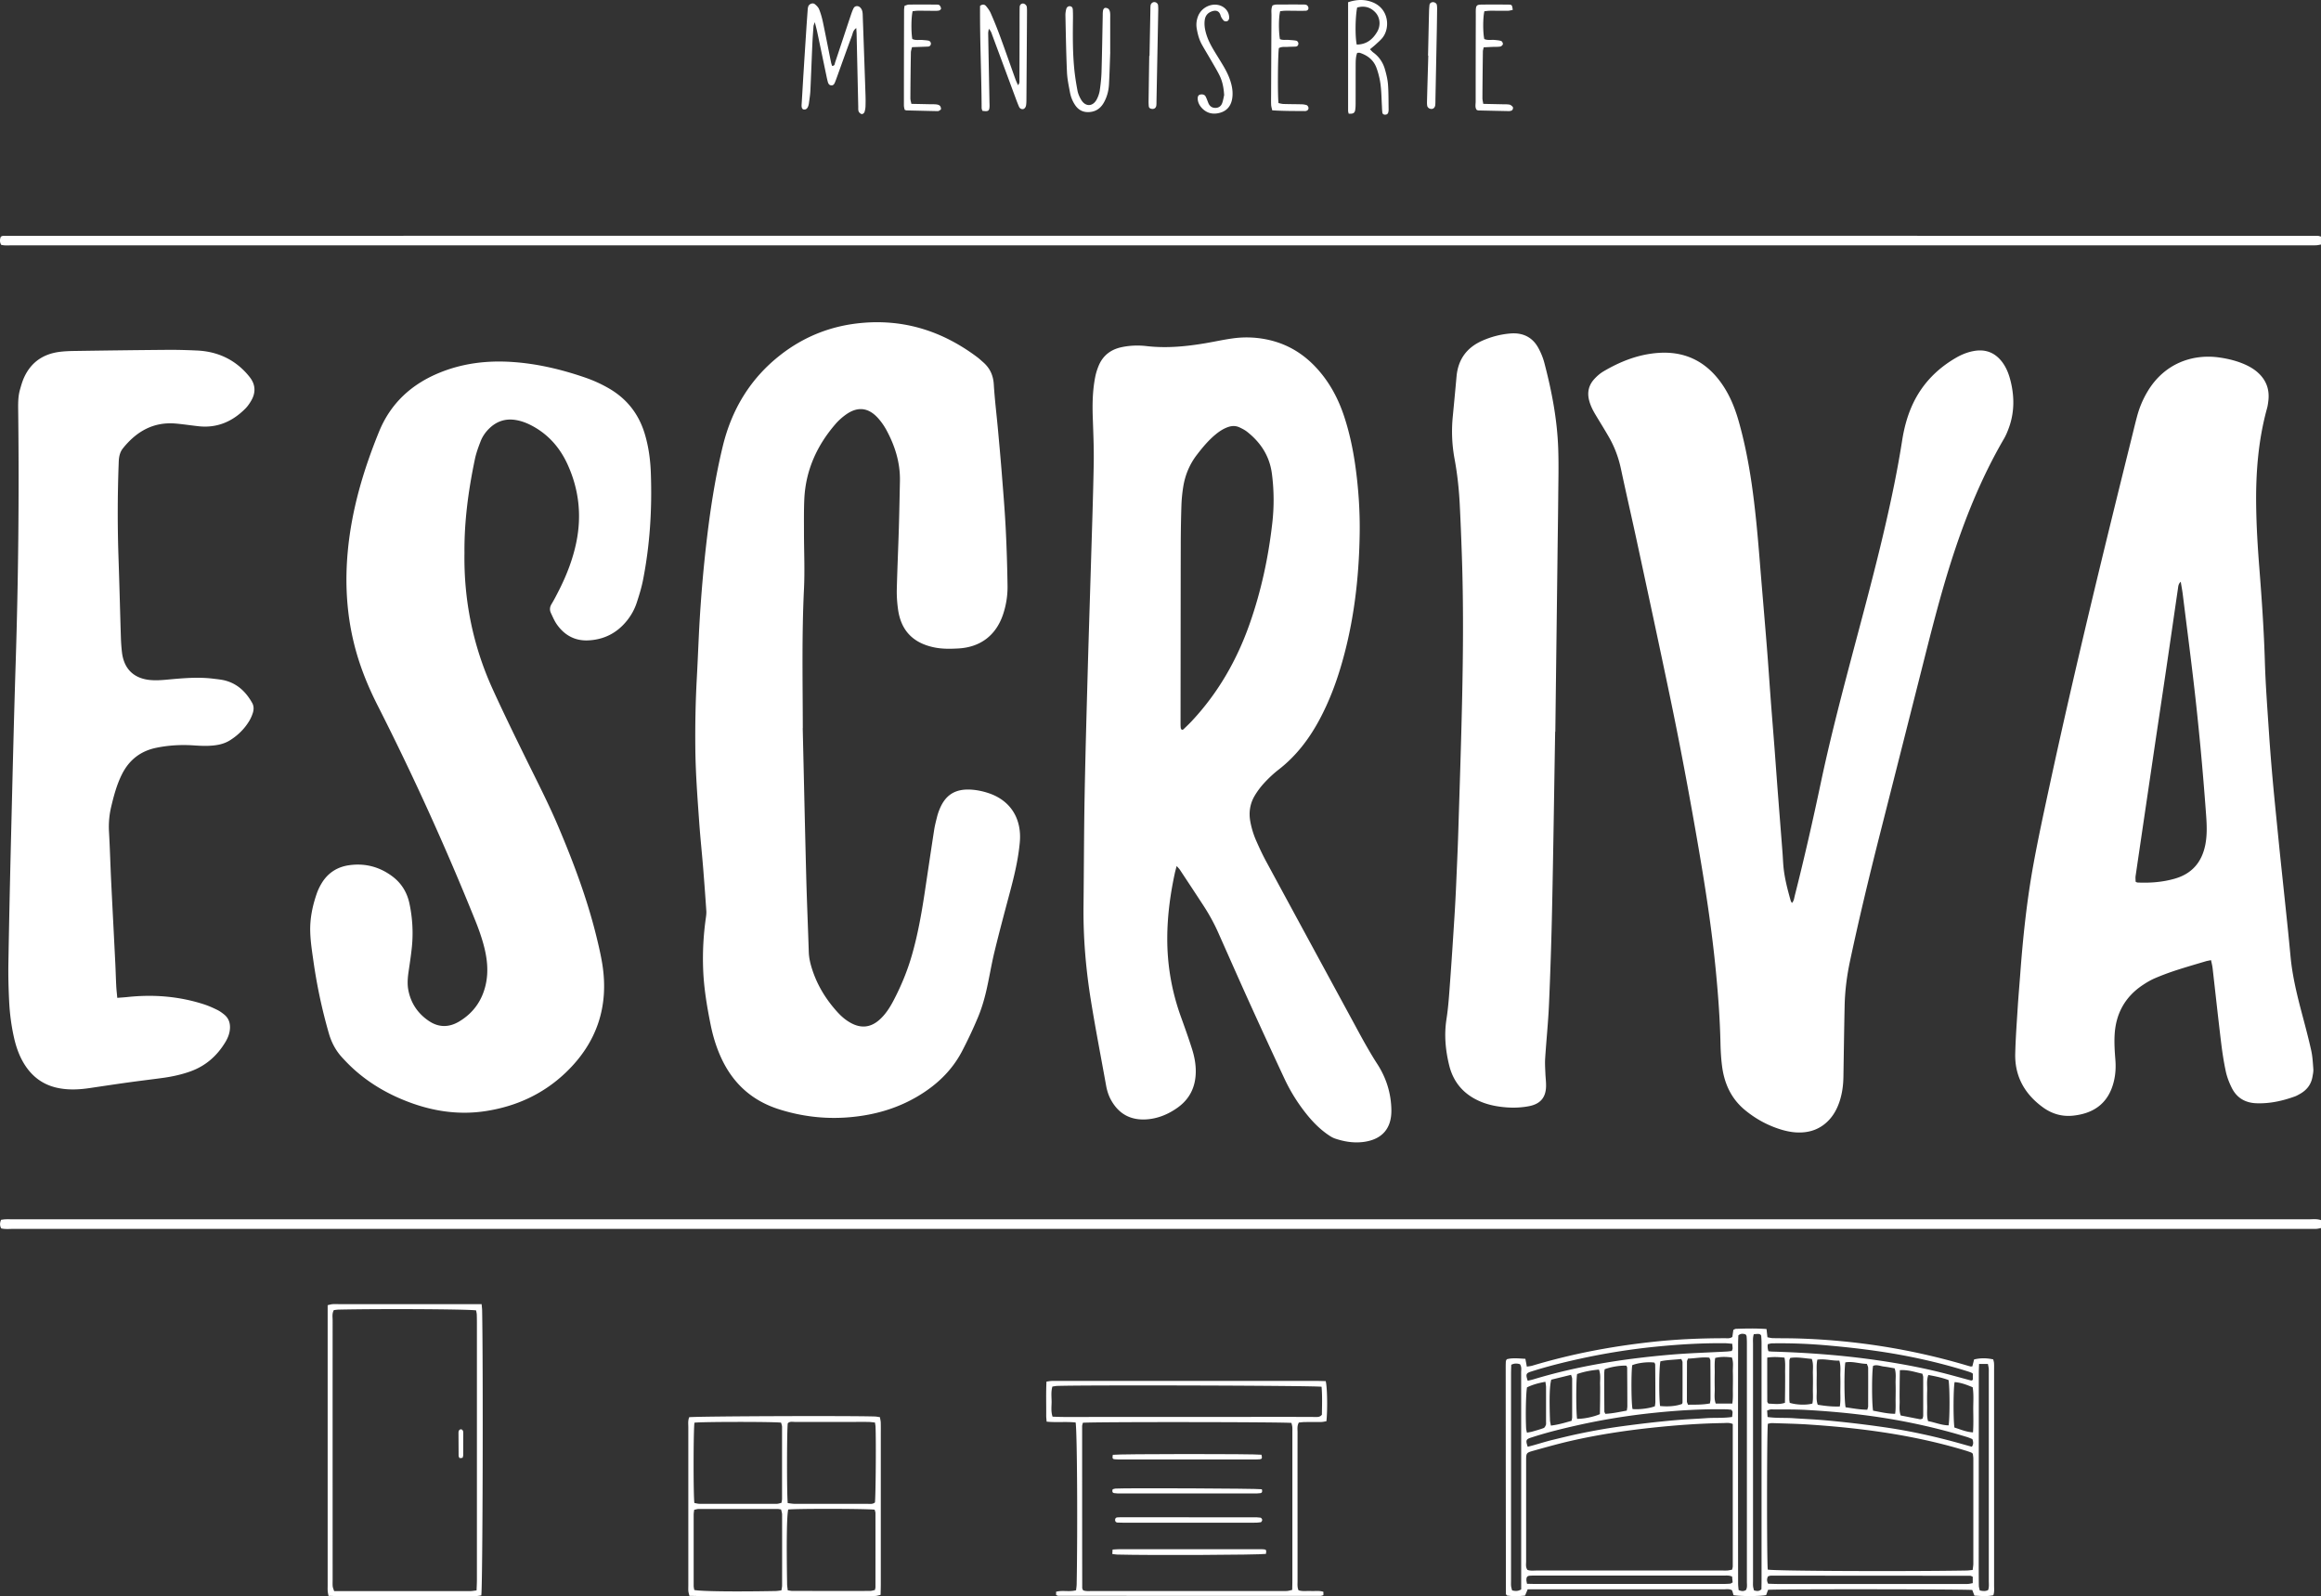 <svg xmlns="http://www.w3.org/2000/svg" id="Calque_2" viewBox="0 0 555.64 382.09"><rect x="0" y="0" width="555.64" height="382.09" fill="#333333" stroke="none"/><defs><style>.cls-1{fill:#fff}</style></defs><g id="Calque_1-2"><path d="M281.69 207.31c-.21.81-.35 1.28-.45 1.75-1.09 5.06-1.77 10.16-1.8 15.35-.04 6.56 1.06 12.9 3.29 19.06.9 2.49 1.79 4.98 2.59 7.49.6 1.86.98 3.77.94 5.75-.07 3.59-1.51 6.46-4.46 8.52-2.2 1.54-4.64 2.55-7.35 2.73-3.85.25-6.7-1.35-8.53-4.74-.57-1.06-.92-2.2-1.13-3.39-1.21-6.75-2.53-13.49-3.62-20.26-1.22-7.53-1.87-15.12-1.78-22.76.1-8.69.1-17.38.26-26.08.18-9.82.46-19.65.73-29.47.24-8.63.52-17.25.78-25.87.24-8.06.52-16.12.67-24.18.07-3.71-.09-7.43-.22-11.14-.12-3.28-.06-6.55.57-9.78.18-.92.46-1.83.82-2.7 1.01-2.46 2.88-3.91 5.46-4.47 1.99-.43 4.01-.5 6.02-.27 4.74.55 9.43.1 14.1-.69 2.17-.37 4.33-.85 6.51-1.15 2.95-.41 5.9-.28 8.82.4 4.63 1.08 8.45 3.51 11.59 7.05 2.93 3.3 4.94 7.12 6.31 11.3 1.22 3.72 2.04 7.53 2.6 11.4.8 5.56 1.18 11.15 1.09 16.76-.17 10.69-1.42 21.22-4.46 31.5-1.3 4.42-2.95 8.7-5.12 12.77-2.49 4.67-5.62 8.79-9.84 12.06-1.19.92-2.3 1.97-3.33 3.07-.89.96-1.71 2.03-2.38 3.16-1.13 1.9-1.45 3.99-1.05 6.19.3 1.62.78 3.18 1.45 4.68.74 1.67 1.51 3.33 2.38 4.93 7.01 12.96 14.04 25.9 21.07 38.85.93 1.72 1.85 3.44 2.82 5.13.84 1.47 1.7 2.94 2.63 4.37 2.19 3.36 3.35 7.05 3.42 11.04.08 4.47-2.22 7.1-6.64 7.69-2.35.31-4.66-.06-6.88-.82-.7-.24-1.34-.69-1.95-1.12-1.91-1.37-3.52-3.05-4.97-4.88a41.901 41.901 0 0 1-5.16-8.33c-2.8-5.99-5.56-11.99-8.29-18.01-2.55-5.62-5.03-11.27-7.54-16.9-1-2.25-2.18-4.4-3.52-6.46-1.89-2.9-3.8-5.79-5.71-8.68-.13-.2-.32-.37-.73-.84zm1.24-32.59c.16-.05.3-.06.38-.13.68-.66 1.37-1.3 2.01-1.99 6.34-6.78 10.83-14.65 13.88-23.37 2.74-7.81 4.46-15.86 5.39-24.08.44-3.9.41-7.78-.09-11.68-.54-4.25-2.66-7.53-5.97-10.13-.54-.42-1.17-.74-1.79-1.03-.89-.42-1.81-.41-2.75-.08-1.09.38-2.03.99-2.91 1.71-1.72 1.4-3.13 3.09-4.48 4.84-1.78 2.29-2.87 4.88-3.33 7.72-.24 1.49-.39 3-.44 4.5-.1 3.08-.15 6.17-.16 9.26-.03 14.23-.03 28.46-.05 42.7 0 .44 0 .88.05 1.32.02.16.17.31.26.45zm-90.76-.4c.27 11.46.53 23.55.84 35.64.16 5.98.42 11.96.61 17.94.05 1.54.42 2.99.9 4.42 1.26 3.76 3.31 7.05 5.97 9.97.94 1.03 1.98 1.93 3.22 2.6 2.44 1.33 4.72 1.09 6.8-.75 1.44-1.27 2.46-2.86 3.35-4.54 1.85-3.52 3.37-7.18 4.46-11 1.39-4.85 2.27-9.8 3.03-14.79.76-5.04 1.5-10.08 2.28-15.12.17-1.12.47-2.22.74-3.31.14-.55.33-1.09.54-1.61 1.26-3.1 3.4-5.11 7.9-4.72 1.3.11 2.63.4 3.87.82 5.59 1.88 7.93 6.51 7.46 11.72-.36 4.03-1.29 7.94-2.33 11.84-1.28 4.8-2.57 9.6-3.74 14.43-.77 3.18-1.27 6.42-2.02 9.6-.48 2.01-1.08 4.02-1.87 5.93a105.49 105.49 0 0 1-3.84 8.2c-2.48 4.77-6.27 8.31-10.89 10.99-4.08 2.37-8.48 3.82-13.13 4.52-6.71 1.02-13.29.51-19.78-1.54-6.46-2.04-11.02-6.14-13.85-12.24-1.2-2.58-2.02-5.29-2.58-8.08-.88-4.38-1.62-8.79-1.78-13.27-.15-4.1.07-8.18.65-12.24.08-.56.15-1.13.11-1.69-.23-3.39-.48-6.78-.75-10.17-.29-3.58-.67-7.15-.93-10.73-.42-5.97-.89-11.93-.95-17.92-.06-5.48.04-10.96.33-16.43.18-3.27.32-6.54.47-9.81.38-8.18 1.04-16.34 2.02-24.47.87-7.25 2.01-14.47 3.72-21.57 2.13-8.86 6.58-16.3 13.81-21.95 5.59-4.37 11.95-6.92 19.02-7.64 10.48-1.07 19.78 1.89 28.13 8.16.5.38.96.81 1.44 1.23 1.59 1.4 2.38 3.12 2.51 5.29.22 3.58.66 7.14.99 10.72.31 3.39.62 6.77.89 10.16.35 4.46.73 8.91.96 13.38.24 4.65.38 9.31.45 13.97.03 2.27-.32 4.52-1.03 6.69-1.66 5.09-5.42 7.99-10.77 8.28-1.95.11-3.9.14-5.83-.27-5.06-1.07-7.93-4.09-8.6-9.21-.21-1.55-.32-3.14-.28-4.71.12-4.85.34-9.69.49-14.54.11-3.78.18-7.56.26-11.33.09-4.4-1.18-8.45-3.26-12.27-.54-.99-1.2-1.93-1.95-2.77-2.3-2.59-4.91-2.89-7.71-.89-.91.65-1.78 1.42-2.51 2.27-4.46 5.16-7.14 11.09-7.46 17.96-.12 2.64-.08 5.29-.08 7.93 0 4.53.22 9.08 0 13.6-.53 10.89-.31 21.79-.28 33.3zm-80.98-41.82c-.15 11.24 2.04 22.08 6.72 32.39 2.53 5.56 5.21 11.04 7.9 16.52 2.72 5.54 5.55 11.02 7.95 16.71 3.58 8.47 6.81 17.07 9.01 26.02.54 2.2 1.06 4.41 1.42 6.64 1.62 10.14-1.3 18.82-8.68 25.91-5.38 5.17-11.89 8.16-19.25 9.29-6.98 1.07-13.67-.13-20.12-2.85-3.97-1.67-7.64-3.87-10.9-6.7-1.19-1.03-2.3-2.15-3.36-3.31-1.51-1.65-2.52-3.56-3.15-5.74-1.64-5.7-2.87-11.47-3.7-17.34-.33-2.31-.69-4.6-.76-6.94-.1-3.2.54-6.26 1.58-9.25.31-.88.74-1.75 1.23-2.54 1.49-2.39 3.69-3.78 6.44-4.18 3.78-.55 7.26.33 10.34 2.61 2.22 1.64 3.59 3.86 4.16 6.55.72 3.41.93 6.86.59 10.33-.2 2-.51 3.99-.8 5.99-.21 1.44-.33 2.9-.07 4.33.59 3.19 2.29 5.71 4.98 7.5 2.32 1.55 4.77 1.53 7.14.13 3.37-1.99 5.5-4.93 6.39-8.74.78-3.34.36-6.65-.54-9.89-.52-1.87-1.18-3.72-1.91-5.53a652.89 652.89 0 0 0-23.41-51.56c-2.43-4.79-4.41-9.74-5.68-14.97-1.76-7.23-2.14-14.55-1.45-21.94.93-9.94 3.73-19.38 7.47-28.57 2.78-6.85 7.83-11.46 14.63-14.2 5.53-2.24 11.32-2.91 17.23-2.52 5.94.39 11.69 1.75 17.31 3.67 2.15.73 4.21 1.66 6.17 2.83 4.13 2.48 6.86 6.04 8.26 10.63.94 3.09 1.37 6.28 1.48 9.49.31 8.58-.21 17.12-1.87 25.56-.36 1.84-.92 3.66-1.51 5.45-.51 1.56-1.31 3.01-2.34 4.29-2.38 2.97-5.5 4.56-9.29 4.73-3.14.14-5.62-1.21-7.43-3.74-.62-.86-1.04-1.86-1.49-2.83-.34-.72-.27-1.43.17-2.15.65-1.08 1.22-2.2 1.79-3.32 1.85-3.67 3.32-7.47 4.14-11.51 1.31-6.44.6-12.66-2.13-18.62-1.75-3.82-4.37-6.89-8.07-8.98-1.33-.75-2.71-1.33-4.22-1.59-2.39-.42-4.49.2-6.27 1.85-.98.91-1.76 2-2.24 3.24-.54 1.4-1.07 2.84-1.37 4.3-1.55 7.41-2.57 14.89-2.49 22.55zm317.78 83.67c.5-.5.54-1.15.69-1.75 2.28-8.97 4.33-17.99 6.24-27.04 2.06-9.73 4.54-19.36 7.08-28.97 2.86-10.83 5.82-21.63 8.34-32.55 1.56-6.75 2.97-13.52 4.04-20.36.48-3.06 1.26-6.03 2.59-8.85 2.28-4.83 5.85-8.45 10.46-11.09 1.27-.72 2.61-1.25 4.05-1.52 2.89-.54 5.21.38 6.94 2.74 1.14 1.56 1.71 3.36 2.11 5.21.75 3.52.65 7.01-.59 10.42-.32.88-.68 1.77-1.15 2.58-5.52 9.46-9.55 19.55-12.84 29.96-2.56 8.11-4.63 16.34-6.71 24.58-3.35 13.24-6.7 26.48-10.06 39.71-2.6 10.25-5.08 20.52-7.28 30.86-.75 3.52-1.2 7.08-1.28 10.67-.12 5.67-.2 11.33-.29 17-.03 1.97-.28 3.89-.88 5.77-.51 1.57-1.23 3.03-2.32 4.29-2.2 2.52-5.03 3.47-8.29 3.24-1.12-.08-2.25-.32-3.33-.64-3.23-.97-6.16-2.56-8.76-4.71-3.34-2.76-4.97-6.43-5.49-10.64-.22-1.75-.32-3.51-.36-5.27-.12-5.67-.53-11.32-1.07-16.96-1.01-10.66-2.68-21.23-4.51-31.77-2-11.53-4.15-23.04-6.55-34.5-2.53-12.13-5.14-24.25-7.75-36.37-1.28-5.97-2.66-11.91-3.93-17.89-.57-2.68-1.48-5.2-2.83-7.57-1.06-1.86-2.2-3.67-3.3-5.51-.68-1.14-1.26-2.31-1.56-3.62-.42-1.88.03-3.51 1.3-4.89.63-.69 1.36-1.33 2.16-1.81 4.11-2.43 8.48-4.14 13.3-4.45 5.84-.37 10.59 1.72 14.23 6.29 2.35 2.96 3.81 6.36 4.84 9.96 1.4 4.91 2.38 9.91 3.12 14.96.88 6.05 1.43 12.13 1.92 18.21.55 6.9 1.16 13.8 1.71 20.7.33 4.08.6 8.16.9 12.24.31 4.14.65 8.28.97 12.43.29 3.83.56 7.66.86 11.49.34 4.46.7 8.91 1.04 13.37.09 1.13.12 2.27.23 3.39.27 2.77.98 5.45 1.73 8.11.05.17.17.32.27.51zm100.33 13.68c-.53.11-.95.17-1.36.3-2.35.7-4.71 1.38-7.04 2.14a60.99 60.99 0 0 0-4.94 1.85c-1.04.44-2.03 1.02-2.97 1.65-4.23 2.8-6.45 6.81-6.75 11.84-.12 2 .01 4.03.17 6.03.14 1.72.06 3.41-.33 5.07-1.38 5.95-5.54 7.87-9.71 8.33-2.7.3-5.14-.41-7.3-1.98-4.36-3.17-6.77-7.41-6.63-12.87.09-3.71.37-7.42.6-11.13.16-2.51.38-5.02.57-7.53.65-8.92 1.58-17.81 3.18-26.61 1.14-6.25 2.49-12.46 3.83-18.68 6.04-27.99 12.83-55.8 19.73-83.59.41-1.65.8-3.3 1.24-4.94.58-2.2 1.46-4.28 2.66-6.23 3.85-6.28 10.38-8.94 17.29-7.89 2 .3 3.95.79 5.81 1.6 1.22.54 2.36 1.2 3.33 2.12 1.88 1.76 2.64 3.94 2.37 6.48-.07.62-.15 1.26-.31 1.86-2.14 7.72-2.74 15.6-2.62 23.57.07 4.98.38 9.94.77 14.9.58 7.41 1.09 14.82 1.31 22.25.17 5.6.6 11.19.97 16.78.25 3.83.56 7.66.9 11.49.41 4.58.89 9.15 1.34 13.72.28 2.82.57 5.64.87 8.45.47 4.44.94 8.89 1.4 13.33.24 2.32.46 4.64.68 6.95.44 4.53 1.5 8.93 2.66 13.31.79 2.98 1.59 5.96 2.26 8.97.33 1.46.41 2.99.52 4.49.05.61-.09 1.25-.2 1.87-.32 1.87-1.38 3.21-3.01 4.12-.38.21-.77.44-1.18.59-2.98 1.08-6.04 1.76-9.24 1.64-2.69-.1-4.72-1.3-5.91-3.72-.61-1.23-1.12-2.55-1.41-3.89-.49-2.27-.84-4.58-1.12-6.89-.72-5.94-1.36-11.88-2.04-17.82-.07-.61-.23-1.22-.37-1.91zm-7.25-90.57c-.58.52-.58 1.11-.66 1.65-.93 6.35-1.84 12.71-2.78 19.06-1.07 7.28-2.18 14.56-3.25 21.85-1.37 9.28-2.74 18.55-4.1 27.83-.07.47 0 .96 0 1.4.2.09.31.19.43.19 3.04.14 6.04-.08 8.97-.93 4.09-1.18 6.45-3.93 7.28-8.09.48-2.44.36-4.9.18-7.34-.39-5.34-.83-10.67-1.33-16-.5-5.26-1.04-10.52-1.66-15.77-.82-7-1.73-13.99-2.6-20.99-.12-.92-.3-1.83-.46-2.85zM28.08 238.87c.98-.08 1.72-.12 2.46-.2 6.22-.66 12.32-.18 18.29 1.75 1.07.35 2.12.81 3.13 1.31.62.3 1.19.71 1.72 1.14.99.81 1.42 1.88 1.38 3.17-.04 1.24-.46 2.34-1.08 3.38-1.98 3.3-4.7 5.72-8.35 7.04-2.08.75-4.23 1.23-6.41 1.54-2.74.38-5.49.7-8.24 1.08-3.18.44-6.35.92-9.53 1.39-2.57.38-5.14.5-7.7-.05-3.53-.76-6.15-2.76-8.01-5.82-1.19-1.96-1.92-4.1-2.41-6.32-.63-2.83-1-5.71-1.14-8.6-.15-3.02-.23-6.04-.18-9.07.16-9.57.37-19.14.6-28.71.36-14.48.69-28.96 1.15-43.44.63-19.9.83-39.8.6-59.7-.02-1.83-.09-3.66.41-5.44.31-1.09.62-2.19 1.11-3.2 1.66-3.45 4.48-5.35 8.24-5.87 1.18-.16 2.38-.21 3.58-.23 7.43-.11 14.86-.21 22.29-.27 2.39-.02 4.79.05 7.18.16 4.03.19 7.64 1.51 10.65 4.25.74.67 1.43 1.42 2.04 2.22 1.32 1.73 1.38 3.61.31 5.48-.4.7-.88 1.4-1.45 1.97-3.1 3.11-6.79 4.71-11.25 4.2-1.81-.2-3.62-.48-5.44-.64-5.32-.44-9.36 1.9-12.59 5.92-.78.97-.98 2.12-1.02 3.36-.29 7.62-.31 15.24-.05 22.86.22 6.36.37 12.72.57 19.07.04 1.19.12 2.39.26 3.58.48 3.94 2.82 6.25 6.79 6.61 1.31.12 2.64.03 3.96-.09 3.7-.34 7.4-.69 11.12-.23 1 .13 2.02.21 2.98.48 2.9.81 4.88 2.76 6.32 5.32.43.76.41 1.59.16 2.39-.21.65-.49 1.3-.84 1.89-1.15 1.92-2.71 3.45-4.61 4.65-1.61 1.02-3.41 1.27-5.24 1.34-1.19.04-2.39-.03-3.59-.11-2.97-.19-5.92-.02-8.83.58-3.76.77-6.49 2.89-8.22 6.33-1.25 2.5-1.96 5.17-2.6 7.87-.46 1.97-.62 3.96-.5 6 .23 4.02.33 8.05.53 12.08.32 6.54.67 13.08.99 19.62.08 1.7.12 3.4.21 5.1.04.87.15 1.75.25 2.87zm344.22-63.7c-.24 14.04-.43 28.08-.73 42.12-.16 7.68-.41 15.36-.74 23.03-.19 4.34-.64 8.66-.92 13-.08 1.19 0 2.39.05 3.58.04 1.07.19 2.14.16 3.2-.07 2.66-1.4 4.17-4.03 4.69-1.74.34-3.5.43-5.27.31-2.14-.15-4.24-.52-6.25-1.34-4-1.65-6.6-4.52-7.64-8.74-.89-3.64-1.23-7.29-.65-11.04.46-2.98.65-6.01.87-9.02.39-5.21.72-10.43 1.05-15.64.16-2.51.29-5.03.4-7.55.18-4.21.38-8.43.51-12.65.33-10.64.69-21.27.92-31.91.25-11.46.33-22.92-.07-34.38-.14-4.09-.3-8.18-.51-12.27-.19-3.58-.57-7.15-1.23-10.69a36 36 0 0 1-.43-10.15c.31-3.2.61-6.39.9-9.59.37-4.08 2.43-6.92 6.16-8.57 2.15-.95 4.41-1.54 6.74-1.73 2.88-.24 5.22.82 6.65 3.4.63 1.14 1.15 2.39 1.48 3.66 1.76 6.71 3.07 13.51 3.31 20.46.14 4.02.03 8.06 0 12.09-.04 4.66-.12 9.32-.17 13.98-.17 13.92-.35 27.83-.52 41.75h-.05zm50.6 142.98c.09.77.15 1.32.22 1.97.45.08.86.2 1.27.21 2.01.04 4.03.02 6.04.08 13.53.41 26.8 2.48 39.8 6.27.48.14.97.29 1.45.42.12.03.25 0 .49 0 .14-.55.29-1.12.42-1.67 1.54-.36 2.96-.36 4.58-.01.06.26.17.56.19.86.04.5.02 1.01.02 1.51v51.77c0 .75.1 1.51-.18 2.31-1.5.34-2.98.18-4.53.1-.18-.48-.35-.93-.51-1.35-1.53-.2-46.67-.24-48.89-.04-.14.39-.31.84-.46 1.26-1.59.3-5.91.32-7.81.02-.05-.19-.11-.42-.18-.65-.05-.17-.12-.35-.18-.53-.66-.37-1.37-.22-2.04-.22-5.04-.01-10.08 0-15.11 0h-31.77c-.22.52-.4.97-.63 1.5-1.46.15-2.94.21-4.32-.02-.13-.16-.18-.2-.21-.25a.374.374 0 0 1-.05-.18c-.02-18.07-.04-36.15-.05-54.22 0-.44.01-.88.03-1.32 0-.12.05-.24.09-.36.02-.06.07-.1.18-.24 1.4-.36 2.88-.17 4.41-.09.13.67.23 1.21.35 1.87.47-.08.89-.11 1.28-.22a150.19 150.19 0 0 1 16.89-4.01c4.09-.73 8.2-1.3 12.34-1.74 5.64-.6 11.3-.83 16.97-.83.56 0 1.14.11 1.72-.32.07-.49.15-1.04.24-1.68.18-.07.4-.24.63-.25 2.38-.07 4.77-.14 7.32.05zm-8.07 22.74c-.87-.38-1.57-.24-2.25-.23-5.86.09-11.69.53-17.51 1.16-6.45.7-12.85 1.69-19.17 3.14-2.94.68-5.85 1.5-8.76 2.31-1.79.5-1.79.55-1.79 2.49v23.99c0 .67-.16 1.39.31 2.05.71.28 1.47.16 2.21.16h44.38c.44 0 .88.02 1.32-.01.36-.03.71-.12 1.09-.19.07-.33.16-.57.16-.81v-34.07zm8.36 34.85c1.88.34 32.47.47 47.5.22.49 0 .98-.08 1.56-.13.06-.57.16-1.05.16-1.53v-25.12c0-.43-.09-.85-.12-1.18-.21-.16-.3-.26-.41-.3-.47-.17-.95-.34-1.43-.48-8.82-2.67-17.85-4.29-27-5.3-3.44-.38-6.89-.67-10.34-.9-2.95-.2-5.91-.25-8.87-.35-.35-.01-.71.11-1.02.16-.25 1.69-.26 33.17-.02 34.92zm-5.21 4.88c.36-.64.21-1.34.22-2.02v-57.02c0-.56-.02-1.13-.07-1.69-.01-.17-.16-.32-.24-.46-.58-.17-1.12-.27-1.73.24-.02.6-.06 1.29-.06 1.97-.01 6.42-.02 12.84-.02 19.26 0 12.71 0 25.43.02 38.14 0 .55.08 1.1.12 1.59.68.31 1.21.34 1.76 0zm-53.81-.13v-31.32c0-6.86 0-13.71-.01-20.57 0-.67.17-1.39-.3-2.04-.66-.18-1.31-.25-2.07.15-.02.75-.05 1.49-.05 2.24v49.43c0 .44-.03.88.02 1.32.04.35.16.7.24 1.02.72.16 1.33.26 2.17-.24zm109.61-53.98c-.02.84-.06 1.46-.06 2.08 0 14.97-.01 29.94-.02 44.91 0 2.01 0 4.03.03 6.04 0 .41.15.82.22 1.19.75.16 1.36.24 2-.1.27-.73.16-1.49.16-2.23v-49.44c0-.44.02-.88-.01-1.32-.03-.36-.12-.71-.2-1.13h-2.12zm-53.92-7.14c-.28.89-.19 1.65-.19 2.39v56.62c0 .44-.03.88.01 1.32.03.36.15.7.22 1.02.65.16 1.2.29 1.78-.28.01-.59.03-1.28.03-1.96v-56.99c0-.56-.04-1.13-.08-1.69 0-.11-.12-.21-.21-.35-.14-.04-.32-.13-.5-.13-.31 0-.62.04-1.07.07zm-5.16 2.31c-.66-.05-1.16-.12-1.65-.13-5.54-.06-11.07.27-16.58.82-6.14.61-12.22 1.58-18.25 2.9-3.93.86-7.83 1.84-11.67 3.06-1.24.39-1.33.67-.82 2.2.47-.11.95-.21 1.42-.35 10.58-3.2 21.45-4.9 32.43-5.86 4.57-.4 9.17-.53 13.75-.78.43-.02.85-.09 1.26-.13.09-.27.19-.44.19-.61 0-.31-.05-.62-.09-1.12zm57.6 7.15c-.25-.15-.35-.24-.47-.28-.35-.13-.71-.25-1.07-.36-7.04-2.18-14.22-3.74-21.51-4.78-3.73-.54-7.48-.95-11.24-1.29-4.57-.42-9.16-.62-13.75-.54-.36 0-.72.13-1.05.19q-.14.88.16 1.7c.28.03.59.07.9.08 7.73.23 15.44.76 23.12 1.79 5.92.8 11.8 1.83 17.59 3.29 2.31.58 4.61 1.24 6.91 1.85.09.02.21-.08.4-.16v-1.48zm-106.57 17.5c1.99-.48 3.95-1.16 5.95-1.64 2.02-.49 4.03-.99 6.06-1.42 2.03-.43 4.07-.82 6.11-1.17 1.98-.34 3.98-.62 5.97-.88 2.06-.27 4.12-.52 6.18-.75 2.06-.22 4.13-.43 6.2-.59 2.07-.16 4.14-.24 6.21-.39 2.05-.15 4.13.03 6.26-.29.04-.43.1-.79.1-1.15 0-.17-.14-.33-.24-.57-.42-.04-.85-.1-1.28-.11-5.86-.1-11.7.26-17.52.87-6.01.63-11.96 1.59-17.86 2.9-3.81.85-7.59 1.78-11.3 2.99-1.27.41-1.36.65-.84 2.2zm106.46-1.83c-.4-.16-.86-.37-1.33-.51-8.68-2.65-17.54-4.44-26.54-5.47-3.87-.45-7.76-.76-11.65-.99-2.88-.17-5.78-.12-8.67-.14-.29 0-.58.15-.95.25.03.54.06 1.02.1 1.57 2.14.31 4.22.14 6.27.29 2.07.15 4.14.23 6.21.39 2.07.16 4.13.37 6.19.59 2 .22 4 .46 5.99.72 2.05.28 4.11.56 6.15.9 2.04.34 4.08.73 6.11 1.17 2.03.43 4.04.91 6.05 1.43 2 .51 3.98 1.09 5.93 1.63.45-.63.36-1.17.13-1.82zm-106.63 34.63c.78.02 1.41.04 2.03.04h44.94c.56 0 1.13-.02 1.69-.07.17-.02.32-.16.57-.3-.04-.46-.09-.93-.13-1.39-.7-.32-1.33-.24-1.95-.24h-45.13c-.44 0-.88 0-1.32.03-.63.05-.83.28-.85 1 0 .24.07.48.15.95zm106.71-1.68c-.25-.1-.42-.23-.59-.23-15.91-.02-31.82-.03-47.73-.03-.24 0-.48.11-.68.16-.31.59-.33 1.11.03 1.77.78.02 1.58.06 2.39.06h43.96c.5 0 1.01.02 1.51-.01.36-.02.71-.12 1.11-.19v-1.52zm-68.18-52.2c-.15.4-.23.52-.23.63-.01 3.2-.02 6.41-.02 9.61 0 .23.15.45.26.78 1.77-.02 3.51.03 5.25-.31.06-.43.14-.74.14-1.04 0-3.08 0-6.16-.03-9.24 0-.17-.12-.34-.23-.67-1.72-.21-3.43.18-5.16.22zm24.35 10.56c1.6.51 3.97.59 5.44.18.23-1.13.1-2.32.12-3.5.02-1.19.03-2.38 0-3.58-.04-1.17.2-2.37-.27-3.61-1.73-.13-3.43-.51-5.16-.23-.1.28-.2.45-.2.63-.02 3.07-.03 6.15-.02 9.22 0 .31.07.61.1.89zm-50.9 3.84c1.6.02 3.99-.47 5.47-1.13.02-1.11.04-2.29.05-3.47 0-1.19.03-2.38 0-3.57-.04-1.16.21-2.35-.28-3.62-1.83.17-3.58.48-5.23 1.07-.26 1.68-.26 8.93 0 10.72zm62.91-2.97c.21-1.34.11-2.52.12-3.7.02-1.19.03-2.39 0-3.58-.03-1.17.17-2.36-.24-3.69-1.77.07-3.45-.49-5.26-.23-.27 1.29-.13 2.48-.15 3.66-.02 1.19-.03 2.39 0 3.58.04 1.17-.2 2.37.25 3.56 1.7.27 3.37.48 5.28.41zm19.79 2.94c.06-.24.17-.48.17-.71.01-3.08 0-6.16 0-9.24 0-.24-.11-.48-.2-.82-1.73-.38-3.42-.99-5.39-.85-.02 1.29-.04 2.48-.05 3.66 0 1.19-.03 2.39 0 3.58.04 1.17-.2 2.37.25 3.6 1.55.3 3.09.61 4.62.9.17.03.36-.07.58-.11zm-11.83-1.92c1.77.31 3.45.75 5.28.74.19-1.29.09-2.49.11-3.67.02-1.2.03-2.39 0-3.59-.04-1.18.19-2.37-.23-3.62-.87-.15-1.73-.33-2.6-.43-.85-.1-1.69-.53-2.56-.16-.31 1.53-.33 8.86 0 10.73zm-1.39-.23c.12-.43.21-.61.21-.79 0-3.08.02-6.16 0-9.24 0-.28-.18-.57-.31-.95-1.75-.02-3.43-.68-5.16-.35-.3 2-.26 9.23.07 10.74 1.67.24 3.37.57 5.2.59zm-56.2-.17c1.39.18 4.12-.15 5.36-.67.04-.33.11-.7.11-1.07 0-2.96-.01-5.92-.04-8.87 0-.17-.12-.34-.18-.5-1.57-.23-3.99.06-5.32.62-.28 1.89-.23 9.14.07 10.49zm70.81-8.14c-.46 1.31-.23 2.5-.27 3.67-.04 1.25-.03 2.51 0 3.76.03 1.17-.15 2.36.21 3.6 1.69.32 3.23 1 4.92 1.02.3-1.79.29-9.32-.02-10.85-1.48-.55-3.06-.89-4.84-1.21zm-85.4 10.97c.06-.37.14-.61.14-.86 0-3.07.01-6.14 0-9.21 0-.28-.14-.55-.26-.95-1.68.41-3.25.8-4.74 1.16-.4 1.49-.49 4.32-.31 9.66.01.41.13.82.22 1.34 1.78-.22 3.37-.69 4.95-1.15zm13.22-2.44c.06-.44.13-.74.13-1.05 0-3.07-.02-6.15-.04-9.22 0-.17-.13-.34-.19-.5-1.52-.07-3.74.29-5.21.87-.03.32-.1.69-.1 1.05 0 3.01.02 6.02.04 9.03 0 .17.13.34.22.58 1.69-.07 3.32-.44 5.14-.77zm7.99-1.11c2.03.2 3.87.01 5.24-.5.04-.12.11-.23.11-.35.01-3.21.02-6.42 0-9.63 0-.23-.16-.45-.29-.78-1.7.21-3.38.19-5 .56-.33 1.45-.38 8.65-.08 10.7zm-27.46-5.8c-1.7.3-3.12.7-4.42 1.34-.26 1.43-.37 6.63-.21 9.84.01.29.11.59.19 1 .51-.1.93-.15 1.33-.27.91-.26 1.82-.51 2.69-.84.23-.09.4-.45.51-.72.09-.22.05-.5.05-.75v-8.29c0-.37-.08-.73-.15-1.31zm97.9 10.95c1.47.46 2.82 1.07 4.45 1.16.13-1.87.08-3.62.06-5.36-.02-1.8.16-3.61-.14-5.44-1.43-.59-2.81-1.13-4.32-1.23-.31 1.39-.35 8.82-.05 10.87zm-44.81-16.76c0 3.66 0 7.1.01 10.54 0 .16.17.31.27.5 1.3.03 2.6.27 3.96-.2.01-1.25.03-2.43.04-3.61 0-1.19.02-2.38 0-3.57-.02-1.17.11-2.36-.15-3.63-1.37-.14-2.65-.23-4.13-.01zm-8.36 11.02c.21-1.37.11-2.55.13-3.73.02-1.25.03-2.51 0-3.76-.04-1.17.21-2.36-.24-3.54-1.34-.16-2.63-.23-3.99.12-.2 1.23-.1 2.42-.11 3.59a94.26 94.26 0 0 0 0 3.76c.03 1.16-.2 2.36.24 3.56h3.98zm140.93-43.92v1.91c-.38.07-.74.17-1.1.19-.63.03-1.26.01-1.89.01H3.14c-.93 0-1.88.11-2.85-.12-.37-.67-.35-1.31-.03-2.06.36-.04.72-.11 1.09-.12.57-.02 1.13 0 1.7 0h549.7c.93 0 1.88-.14 2.89.2zm-.01-235.46v1.93c-.38.07-.74.16-1.1.18-.57.03-1.13.01-1.7.01H2.94c-.87 0-1.75.11-2.66-.12-.37-.66-.36-1.3-.07-1.97.21-.07.38-.19.56-.19 184.68-.01 369.36-.01 554.04 0 .24 0 .48.1.82.18zM257.5 340.52c-2.34-.24-4.6.04-6.94-.2-.04-.54-.1-.96-.1-1.39.02-2.69-.07-5.39.06-8.19.46-.07.82-.14 1.18-.16.5-.03 1.01-.01 1.51-.01h61.78c.81 0 1.62.03 2.38.05.38 1.39.46 6.93.17 9.6-.38.06-.8.17-1.21.18-1.32.03-2.64 0-3.97.02-.49 0-.98.08-1.42.11-.45.8-.31 1.57-.31 2.31-.01 8.82 0 17.63 0 26.45v9.26c0 .68-.09 1.38.23 2.13.95.33 1.96.13 2.94.18.99.06 2-.14 3.02.19v.8c-.26.07-.5.18-.74.18-20.91 0-41.81 0-62.72-.02-.17 0-.35-.12-.53-.19v-.78c1.56-.42 3.17.1 4.78-.36.05-.53.14-1.01.14-1.5.25-13.26.11-36.87-.25-38.66zm1.73.08c-.07.33-.17.56-.17.8 0 12.91 0 25.82.02 38.73 0 .17.12.34.21.57.71.27 1.47.17 2.21.17h45.35c.44 0 .88.02 1.32-.02.36-.03.71-.14 1.18-.25.02-.81.04-1.56.04-2.3v-35.33c0-.44.02-.88-.01-1.32-.03-.36-.14-.7-.21-1.02-1.53-.24-47.82-.28-49.94-.04zm57.15-8.63c-1.91-.29-56.7-.44-63.31-.2-.36.01-.73.1-1.13.15-.36 1.23-.2 2.43-.19 3.61 0 1.16-.19 2.36.23 3.6.97.03 1.84.07 2.71.07 17.88 0 35.76-.01 53.64-.02 2.2 0 4.41.02 6.61.02.49 0 1.02.07 1.52-.54.02-2.09.12-4.34-.08-6.69zm-151.39 7.29c1.76-.24 38.59-.38 44.49-.17.37.01.73.1 1.17.16.07.47.19.89.2 1.31.03 1.07.01 2.14.01 3.21v35.51c0 .81-.03 1.63-.05 2.5-.45.1-.79.23-1.15.26-.5.04-1.01.02-1.51.02h-40.79c-.75 0-1.5-.03-2.32-.04-.1-.44-.22-.79-.25-1.14-.04-.44-.01-.88-.01-1.32V341.6c0-.74-.12-1.5.21-2.33zm23.7 22.11c-.34 1.57-.42 7.79-.26 17.8 0 .48.1.97.15 1.53.45.06.81.15 1.17.15 6.16 0 12.33.01 18.49 0 .41 0 .83-.15 1.21-.22.06-.3.13-.48.13-.67 0-5.91.01-11.82 0-17.73 0-.29-.13-.58-.19-.83-1.56-.25-18.85-.28-20.72-.04zm-1.63 19.35c.07-.44.17-.81.17-1.17.01-5.66.01-11.32 0-16.98 0-.41-.16-.82-.24-1.23-.36-.05-.61-.12-.85-.12h-18.86c-.35 0-.71.13-1.1.21-.05.45-.12.82-.12 1.19v16.98c0 .36.1.71.14 1.02 1.66.33 9.48.43 19.32.25.49 0 .97-.09 1.54-.15zm-20.81-40.16c-.26 1.65-.28 17.52-.02 19.23.39.07.81.2 1.24.2 6.17.01 12.34 0 18.51 0 .36 0 .71-.15 1.1-.23.06-.37.14-.68.14-.98v-17.19c0-.35-.15-.71-.23-1.03-1.7-.24-19.07-.23-20.74.01zm22.33 19.26c.56.06 1.05.16 1.53.17 1.57.02 3.15 0 4.72 0h12.66c.67 0 1.39.17 1.97-.33.18-1.41.29-14.78.14-18.14-.01-.3-.08-.6-.14-.99-.56-.05-1.05-.13-1.53-.14-1.64-.02-3.27 0-4.91 0h-12.66c-.6 0-1.27-.19-1.77.32-.22 1.5-.25 17.03-.01 19.12zm-73.28-47.64c.05.64.11 1.06.12 1.48.27 14.12.13 66.13-.2 68.25-.32.05-.67.12-1.03.15-.44.03-.88.01-1.32.01H80.96c-.75 0-1.49-.03-2.32-.05-.08-.46-.17-.81-.19-1.17-.03-.44-.01-.88-.01-1.32v-67.09c.44-.1.79-.21 1.14-.24.5-.04 1.01-.01 1.51-.01h34.21zm-35.37 1.43c-.48.83-.3 1.67-.3 2.47-.01 20.72 0 41.44 0 62.16 0 .5-.03 1.01.02 1.51.04.35.2.69.34 1.14h32.54c.48 0 .96-.1 1.56-.17.03-.91.08-1.72.08-2.53v-60.84c0-.88 0-1.76-.03-2.64-.01-.35-.11-.71-.16-1.02-2.02-.3-22.4-.41-32.78-.19-.43 0-.86.08-1.26.12zM205.01 6.7c-.81.58-.84 1.26-1.05 1.82-1.2 3.24-2.36 6.5-3.53 9.75-.17.47-.34.95-.53 1.41-.17.42-.39.82-.94.75-.53-.06-.69-.48-.81-.92-.08-.3-.15-.61-.22-.92-.77-3.69-1.54-7.38-2.32-11.08-.13-.6-.3-1.2-.55-2.21-.2.6-.3.79-.31.98-.1 1.38-.21 2.76-.27 4.14-.17 3.77-.3 7.54-.48 11.31-.05 1-.22 2-.35 3-.02.19-.07.37-.12.55-.2.65-.53.96-1.01.94-.39-.01-.67-.28-.62-1.16.17-2.64.31-5.27.48-7.91.21-3.39.43-6.78.65-10.17.1-1.57.22-3.14.33-4.71.02-.25.06-.5.14-.74.22-.6 1.06-.93 1.56-.54.43.34.86.78 1.05 1.27.39.99.68 2.02.9 3.07.67 3.2 1.29 6.41 1.94 9.61.06.29.17.57.24.83.66.02.62-.46.72-.78 1.26-3.76 2.49-7.52 3.75-11.28.2-.59.4-1.19.69-1.75.31-.61 1.11-.65 1.6-.15.47.49.56 1.09.58 1.74.06 1.89.14 3.77.2 5.66.16 4.53.32 9.05.47 13.58.03.88.03 1.76 0 2.64-.01.43-.09.87-.21 1.29-.11.41-.54.7-.85.54-.25-.12-.51-.37-.6-.63-.11-.35-.07-.75-.08-1.12l-.39-17.36c-.01-.44-.05-.87-.08-1.5zm31.71.19c-.08.53-.16.81-.15 1.09.09 5.41.2 10.82.3 16.23 0 .44.04.88.02 1.32-.05 1.05-.33 1.21-1.71 1-.06-.21-.18-.45-.18-.68-.04-8.17-.44-16.34-.38-24.44.6-.46 1.1-.36 1.44.05.44.52.86 1.1 1.13 1.72a97.4 97.4 0 0 1 2.19 5.42c1.26 3.42 2.46 6.87 3.69 10.3.16.45.37.89.63 1.49.45-.48.35-.93.35-1.32.02-3.84.02-7.68.03-11.52 0-1.64 0-3.27.01-4.91 0-.31.01-.63.02-.94 0-.42.21-.73.61-.84.43-.12 1.03.31 1.09.8.06.43.05.88.05 1.32-.04 6.98-.09 13.97-.14 20.95 0 .44-.02.88-.09 1.31-.09.53-.46.9-.83.89-.42-.01-.71-.24-.87-.62-.22-.52-.43-1.05-.63-1.58-1.9-5.13-3.8-10.26-5.71-15.39-.19-.5-.3-1.05-.88-1.66zM322.71.54c2.12-.71 4.04-.73 5.9.01 3.99 1.6 4.23 6.36 2.23 8.64-.45.52-.98.97-1.49 1.44-.41.38-.86.73-1.38 1.17.31.3.53.58.81.78 1.37 1 2.28 2.35 2.75 3.95.35 1.2.65 2.44.75 3.68.15 2 .12 4.02.15 6.03 0 .25-.03.51-.11.74-.11.33-.39.47-.73.47-.35 0-.62-.16-.66-.52-.06-.5-.08-1-.1-1.5-.13-2.26-.11-4.53-.6-6.75-.19-.85-.43-1.71-.74-2.52-.7-1.83-2.12-2.91-3.94-3.51-.17-.05-.36 0-.64 0-.37.95-.36 1.95-.37 2.94-.01 3.02 0 6.04-.01 9.05 0 .56-.01 1.14-.1 1.69-.12.75-.54.96-1.56.88-.05-.22-.14-.46-.14-.7V.52zm2.08 10.13c2.38-.02 3.86-1.27 4.92-3.09.87-1.5.68-3.38-.42-4.58-1.21-1.32-2.71-1.67-4.39-1.2-.45 2.2-.52 6.93-.1 8.87zm-59 1.86c-.08 1.97-.15 4.8-.3 7.63-.08 1.58-.48 3.11-1.29 4.5-.83 1.41-2.05 2.16-3.72 2.18-1.31 0-2.3-.55-3.04-1.6-.66-.95-1.08-2-1.29-3.12-.3-1.61-.65-3.22-.72-4.85-.2-4.53-.27-9.06-.37-13.6-.01-.49.07-1 .19-1.48.13-.52.55-.77.97-.69.46.09.59.44.61.83.04.63.04 1.26.04 1.89-.05 3.97-.09 7.94.27 11.89.17 1.88.46 3.74.81 5.59.15.78.5 1.57.92 2.25 1.03 1.67 2.78 1.58 3.7-.18.34-.66.6-1.4.71-2.13.21-1.43.37-2.87.42-4.32.13-4.53.2-9.07.29-13.6 0-.44 0-.89.1-1.31.04-.21.28-.5.45-.52.27-.03.64.07.83.25.21.19.33.54.37.83.07.43.04.88.04 1.32v8.24zm89.29 12.33c1.57.04 3.07.07 4.58.1.57.01 1.14-.01 1.69.08.28.05.55.28.76.5.24.25.04.85-.29.95-.18.05-.36.11-.55.11-2.45-.05-4.91-.1-7.36-.16-.12 0-.24-.08-.4-.14-.44-.58-.24-1.3-.24-1.97 0-6.86.01-13.73.03-20.59 0-.44-.01-.88 0-1.32.05-1.09.24-1.31 1.37-1.32 2.14-.03 4.28-.02 6.42 0 .88.01.9.08 1.06 1.27-.4.07-.81.21-1.21.21-1.39.02-2.77-.02-4.16-.01-.49 0-.97.08-1.42.12-.37 1.53-.37 5.04-.03 6.65.83.38 1.72.13 2.59.23.49.06 1.01.08 1.47.25.21.08.44.51.4.74-.03.22-.37.53-.61.58-.55.1-1.13.06-1.69.08-.74.03-1.49.07-2.3.11-.08.41-.19.7-.19 1-.05 3.72-.09 7.43-.11 11.15 0 .42.12.85.2 1.39zm-62.02-2.06c-.11-1.92-.45-3.45-1.17-4.87-.6-1.18-1.28-2.31-1.94-3.45-.72-1.25-1.48-2.49-2.19-3.75-.69-1.22-1.04-2.56-1.27-3.93-.17-1.02-.04-2.02.34-2.97.71-1.74 2.51-2.85 4.36-2.7 1.77.14 3.13 1.53 3.07 3.2 0 .26-.22.63-.44.72-.24.11-.7.06-.86-.11-.33-.35-.63-.8-.76-1.25-.32-1.1-1.12-1.36-2.24-.91-.9.37-1.4 1.03-1.54 1.98-.16 1.08 0 2.13.29 3.17.41 1.47 1.1 2.81 1.88 4.11.74 1.24 1.52 2.46 2.26 3.71.77 1.3 1.44 2.65 1.85 4.12.36 1.29.5 2.6.25 3.92-.31 1.62-1.27 2.76-2.86 3.2-1.61.46-3.13.18-4.34-1.1-.57-.61-.96-1.32-1.02-2.18-.04-.57.15-.96.56-1.06.56-.14 1.1 0 1.33.44.26.5.44 1.04.65 1.56.32.79.91 1.2 1.75 1.18.77-.02 1.33-.46 1.57-1.16.25-.7.36-1.45.46-1.87zm13.1-11.29c-.25 1.59-.32 11.38-.09 13.17.37.07.79.2 1.2.21 1.44.05 2.89.04 4.34.08.37 0 .75.07 1.1.16.35.09.61.56.53.89-.08.35-.35.5-.67.56-.06.01-.13.01-.19.01-2.57-.02-5.15 0-7.81-.18-.1-.48-.24-.89-.26-1.31-.04-.82-.01-1.63-.01-2.45.03-6.35.05-12.7.09-19.05 0-.74-.13-1.51.26-2.31.24-.06.54-.2.83-.2 2.2-.02 4.4-.02 6.6-.01.19 0 .38.02.56.06.33.07.63.48.6.86-.04.36-.28.55-.63.57-.44.02-.88.02-1.32.02-1.19 0-2.39-.03-3.58-.02-.43 0-.85.08-1.24.11-.37 1.42-.39 4.76-.06 6.68.67.3 1.44.14 2.17.2.56.05 1.13.07 1.68.17.39.07.63.48.56.85-.06.35-.3.55-.64.57-.63.04-1.26.03-1.88.07-.68.04-1.38-.11-2.14.29zm-87.99 13.35c1.54.03 2.98.06 4.43.09.5.01 1.01-.01 1.51.04.3.03.65.11.86.3.2.18.32.54.3.81 0 .16-.33.32-.53.45-.1.06-.25.05-.37.05-2.45-.05-4.9-.11-7.36-.17-.12 0-.24-.08-.44-.15-.06-.32-.18-.68-.18-1.04 0-7.61.02-15.23.04-22.84 0-.31.07-.62.11-1.01.35-.1.7-.29 1.04-.29 2.2-.03 4.4-.02 6.61 0 .24 0 .56 0 .71.15.2.19.36.52.38.8.01.15-.28.43-.47.47-.43.09-.87.08-1.31.07-1.26 0-2.52-.03-3.78-.02-.43 0-.85.08-1.24.11-.35 1.45-.38 4.79-.09 6.64.76.4 1.6.18 2.4.25.5.04 1 .07 1.49.16.39.08.64.5.56.86-.08.34-.32.54-.66.56-.5.03-1 .04-1.51.06-.75.03-1.5.05-2.34.08-.1.48-.27.88-.27 1.29-.06 3.65-.1 7.3-.12 10.95 0 .41.14.83.24 1.32zm123.7-11.53c.08-3.52.15-7.05.24-10.57.01-.5.05-1.01.1-1.51.04-.43.32-.67.73-.73.43-.06.96.25 1.03.64.07.37.08.75.07 1.12-.02 1.64-.04 3.27-.07 4.91l-.33 16.61c0 .44 0 .88-.04 1.32-.07.74-.61 1.13-1.31.89-.25-.08-.55-.37-.6-.61-.1-.48-.07-1-.06-1.5.09-3.52.2-7.05.3-10.57h-.06zm-66.68.06.21-10.93c0-.38 0-.76.04-1.13.05-.46.44-.81.87-.83.43-.02.89.33.93.76.04.44.05.88.04 1.32l-.42 21.68c0 .31 0 .63-.03.94-.07.65-.52.98-1.18.85-.33-.06-.59-.24-.63-.6-.04-.44-.06-.88-.05-1.31.05-3.58.1-7.16.16-10.75h.06z" class="cls-1"/><path d="M266.28 371.98c.02-.36.04-.65.07-1.04.63-.03 1.18-.09 1.74-.09h33.37c.38 0 .75 0 1.13.04.55.05.61.21.47 1.09-1.75.25-27.67.37-35.6.16-.36 0-.72-.09-1.17-.14zm.13-23.72c1.47-.23 33.89-.25 35.58-.02.21.8.13 1.04-.4 1.09-.5.04-1 .04-1.51.04H268.4c-.5 0-1.01 0-1.51-.04-.56-.04-.63-.23-.49-1.07zm18.22 14.96h15.46c.56 0 1.13 0 1.69.09.16.03.38.34.39.53 0 .19-.19.53-.34.56-.55.1-1.12.11-1.68.11h-31.3c-.44 0-.88 0-1.32-.03-.36-.02-.57-.24-.58-.6-.01-.36.16-.61.53-.64.5-.04 1-.03 1.51-.03h15.65zm17.45-6.72c.16.51.11.87-.38.94-.5.07-1 .07-1.51.07h-31.93c-.5 0-1.01 0-1.51-.08-.49-.07-.54-.44-.38-.92.2-.05.43-.16.67-.17 2.33-.16 33.68-.03 35.04.16zM110.73 349c-.24.02-.47.03-.72.05-.09-.2-.22-.37-.22-.54-.02-1.88-.03-3.75-.03-5.63 0-.18.06-.39.16-.52.1-.12.31-.23.46-.21.15.01.34.15.42.29.09.15.1.36.1.54 0 1.81 0 3.63-.01 5.44 0 .18-.1.35-.17.58z" class="cls-1"/></g></svg>